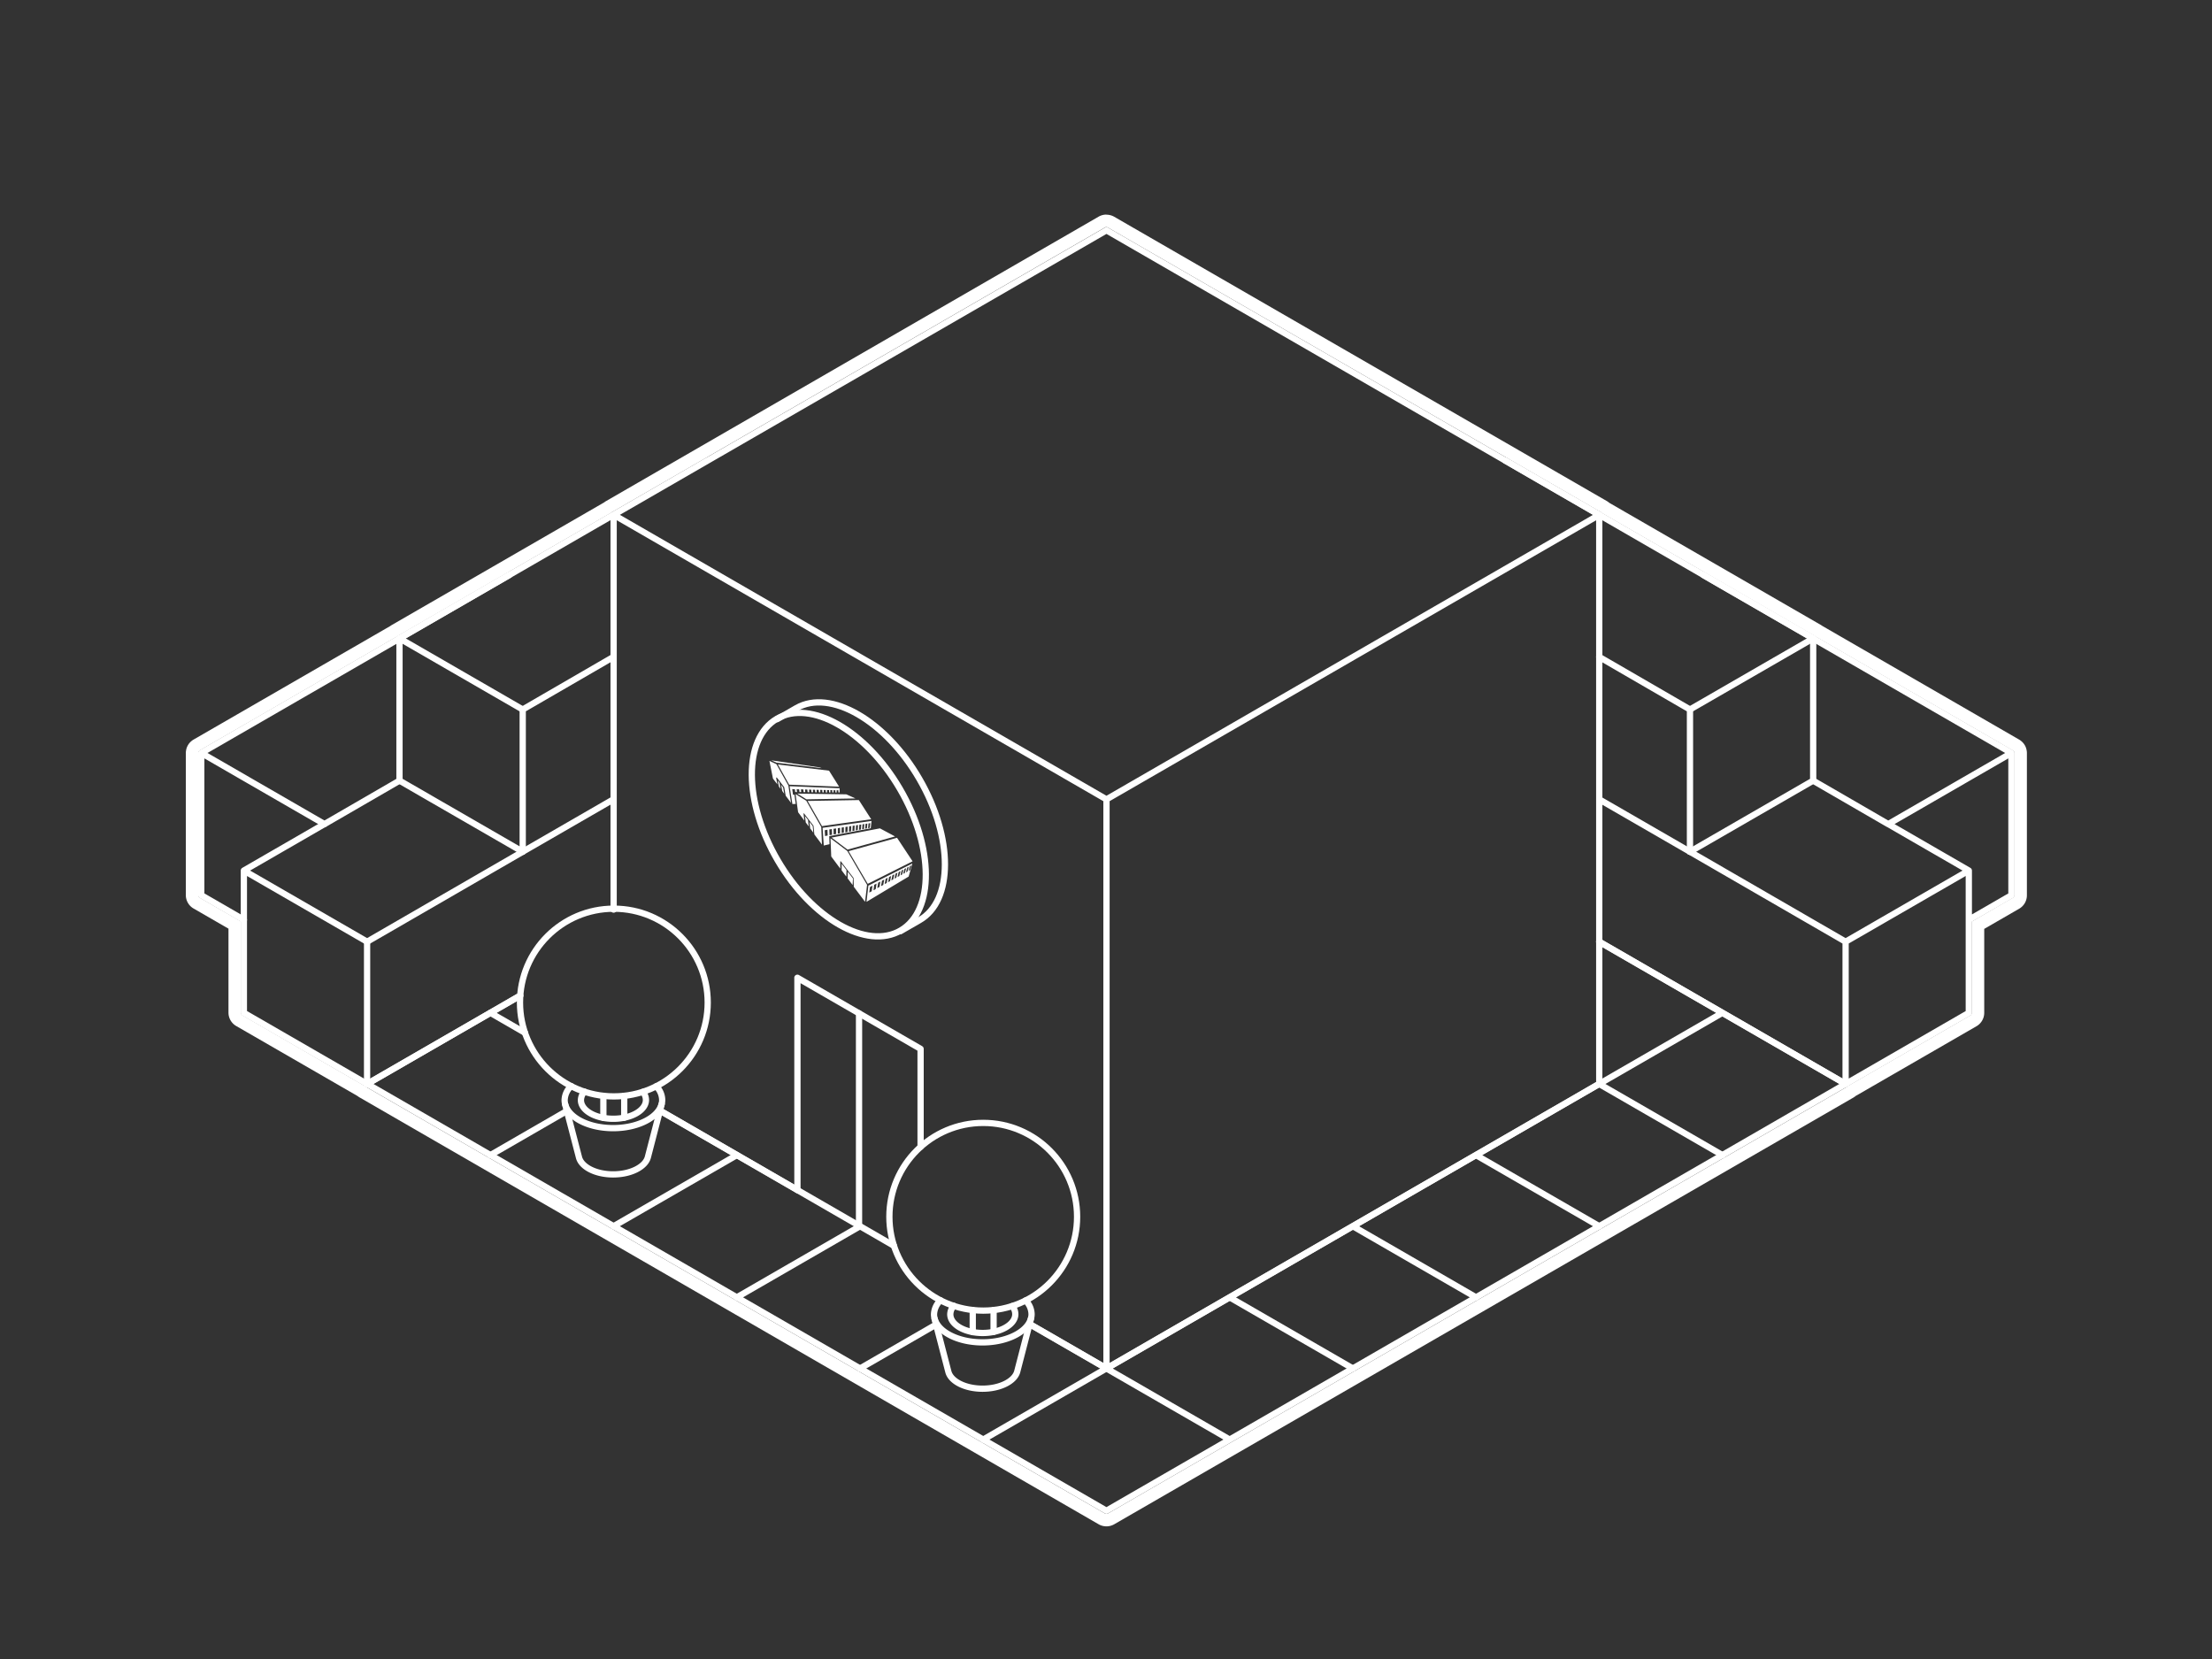 <svg xmlns="http://www.w3.org/2000/svg" width="1000" height="750"><rect width="100%" height="100%" fill="#333333" stroke="none"/><path d="M500.2 102.7a1.48 1.48 0 0 1 .71.19L723.66 231.5a1.29 1.29 0 0 1 .41.36l96.28 55.6.08.06.1.07.1.1 89.37 51.6.1.06.1.07a1.22 1.22 0 0 1 .3.34 1.48 1.48 0 0 1 .14.42v64.54a1.29 1.29 0 0 1-.66 1.13l-18.6 10.77v41.3a1.3 1.3 0 0 1-.65 1.13L835.5 490.9v.05l-.1.1-.1.1-.12.1h-.07L500.9 684.2a1.42 1.42 0 0 1-1.42 0L165.32 491.27l-.26-.2-.06-.07-55.37-32a1.26 1.26 0 0 1-.65-1.13V416.6l-18.65-10.76a1.26 1.26 0 0 1-.65-1.13v-64.53a1.26 1.26 0 0 1 .44-.78l.1-.07a.16.16 0 0 1 .08-.06l89.35-51.6.1-.1.1-.07.08-.06 96.4-55.66.07-.06a1.16 1.16 0 0 1 .21-.16l222.87-128.7a1.48 1.48 0 0 1 .71-.19m0-5.66a7.1 7.1 0 0 0-3.54.94L273.87 226.6l-.45.3-.34.25-95.95 55.4a5.5 5.5 0 0 0-.64.43l-89 51.38a6.36 6.36 0 0 0-.69.46l-.27.22a6.93 6.93 0 0 0-2.41 4.18.76.76 0 0 1-.05.33 5.93 5.93 0 0 0-.06.84v64.32a7 7 0 0 0 3.48 6l15.8 9.12v38a7 7 0 0 0 3.48 6l54.88 31.67a7 7 0 0 0 .84.58l334.16 193a7.07 7.07 0 0 0 7.09 0l334.16-192.9a5.14 5.14 0 0 0 .49-.32 5.07 5.07 0 0 0 .46-.35l.07-.05 54.62-31.53a7 7 0 0 0 3.49-6v-38l15.8-9.12a7 7 0 0 0 3.49-6V340.4a5.69 5.69 0 0 0-.06-.83l-.06-.35a6.7 6.7 0 0 0-.65-2l-.2-.35a7 7 0 0 0-1.56-1.82l-.27-.22a6.58 6.58 0 0 0-.7-.47l-89-51.4a6.9 6.9 0 0 0-.63-.42L727.5 227.3a6 6 0 0 0-1-.73L503.73 98a7.1 7.1 0 0 0-3.54-.94z" fill="#fff"/><g fill="none" stroke="#fff" stroke-linecap="round" stroke-linejoin="round" stroke-width="2.83"><path d="M890.05 393.57l-55.7 32.16L764 385.05m-41.03 40.68l111.4 64.3m-.01.01l55.7-32.15v-64.32l-36.4-21.02m-19.3 117.5v-64.3m74.97-85.34l-55.7 32.16-33.94-19.65m70.36 62.93l19.28-11.13v-64.3L770.1 260"/><path d="M819.7 288.6L764 320.75m-41 40.63l41 23.67"/><path d="M764 385.05l55.7-32.15v-64.3l-139.23-80.4"/><path d="M722.97 296.98L764 320.75v64.3m-653.74 8.52l55.7 32.16 70.36-40.68m-1.24 65.1l-69.13 39.88m0 0l-55.7-32.15v-64.32l36.4-21.02"/><path d="M165.95 490.04v-64.3M90.98 340.4l55.7 32.16 33.94-19.65m-70.36 62.93L90.98 404.7v-64.3L230.2 260"/><path d="M180.6 288.6l55.7 32.16m41 40.62l-41 23.67"/><path d="M236.3 385.05l-55.7-32.15v-64.3l139.24-80.4m-42.5 88.78l-41.03 23.77v64.3m41.1 26.15V232.75l222.8-128.63 222.78 128.63V490l-.02.03-222.7 128.62h-.05V361.37L723 232.75m-445.57 0L500.2 361.37M360.5 537.95l-62.04-35.82M555.9 650.8l-90.4-52.17m368.86-108.6L500.2 682.97l-55.7-32.16"/><path d="M722.97 554.34l-55.7-32.14m.01 64.3l-55.7-32.16M333.1 522.2l-55.7 32.14m445.57-64.3l55.7 32.16M611.6 618.66l-55.7-32.16m-222.8 0l111.4 64.3L722.93 490l.04.03 55.7-32.16 55.7 32.16m-668.34.01l69.16-39.94m487.78-24.37l55.7 32.15"/><path d="M360.5 538v-95.97m-194.47 48L333.1 586.5l55.25-31.9-.03-.04m27.86-36.06v-44.33l-55.7-32.15m63 156.62l-34.68 20.02"/><path d="M221.72 522.2l34.68-20.03M500.2 618.6l-34.66-20m-61.4-35.4l-105.7-61.04"/><path d="M388.33 554.62l.02-.04V458.1m-151.02 8.8l-15.6-9"/></g><g fill="#fff"><path d="M349.32 343.8l-.7-.1.08.03.6.08zm9.2 15.55l-.38-2.6 1.2.04.17 1.27.8.01-.17-1.26 1.14.03.16 1.24.77.01-.14-1.23 1.1.03.13 1.22h.75l-.13-1.2 1.07.03.12 1.2.73.01-.12-1.18 1.04.03.1 1.16.7.01-.1-1.15 1 .02.1 1.14.67.01-.08-1.13.97.03.08 1.1h.65l-.06-1.1.94.03.06 1.1h.63l-.05-1.08.9.02.05 1.07.6.01-.04-1.06h.9l.03 1.05.6.01-.03-1.04.86.02.02 1.03h.58l-.02-1 .83.02.02 1h.56l-.01-1h.8v.98h.56v-1.9l-22.6-.92 1.25 8.07 1.5-.06-.58-4.15h-.64zm-1.78-4.62l22.6.92-4.53-7.22-.12-.04-23.03-2.78 5.1 9.12zm-.34.37l-5.4-9.64-3.16-1.47 1.6 8 2 2.62-.54-2.87v-.07a.43.43 0 0 1 0-.16h.22a.39.39 0 0 1 .17.14l3.15 4.1a.64.64 0 0 1 .13.29l.63 3.7 2.4 3.2z"/><path d="M351.06 344.8l20.43 2.47-.95-.34-21.83-3.2 2.35 1.08zm1.37 9.1l-.83-1.08.5 2.73.8 1.08-.5-2.73zm2.07 4.84l-.47-2.76-.9-1.16.5 2.76.76 1.03.12.25v-.12zm5.9.02l4.17 2.6 22.18-.4-4.17-1.86-22.18-.33zm4.72 3.34l6.5 11.37 22.23-3.1-5.58-8.68-23.14.4zm9.76 16.02a.18.18 0 0 1 .12-.12l18.64-3.56.35-3.3-22.1 3.1.52 8 2.6-.6-.13-3.43a.17.17 0 0 1 .01-.07zm17.77-5.88l.78-.12-.22 2.15-.76.14zm-1.34.2l.8-.12-.2 2.18-.78.14zm-1.38.22l.82-.13-.18 2.22-.8.14zm-1.44.22l.85-.13-.15 2.25-.84.15zm-1.48.23l.88-.13-.13 2.28-.87.16zm-1.54.24l.9-.14-.1 2.32-.9.17zm-1.6.25l.95-.15-.08 2.36-.94.17zm-1.66.26l1-.15-.06 2.4-1 .18zm-1.72.27l1-.16v2.43l-1 .2zm-.72.1v2.48l-1 .2v-2.5zm-1.8.28v2.52l-1.1.2-.06-2.54zm-1.9.3l.08 2.56-1.13.2-.1-2.6zm-2 .3l.1 2.6-1.18.26-.14-2.64zm-2.8-1.25L364.5 362l-4.84-3 1.15 8.2 2.82 3.77-.37-3.1v-.17a0 0 0 0 1 .05 0h.2v.06l4.16 5.4a.79.79 0 0 1 .13.33l.35 3.73 3.44 4.6zm-5.98-3.18l-1.37-1.78.35 2.92 1.33 1.78-.3-2.92zm2.4 5.72l-.27-2.94-1.47-1.9.32 2.94 1.22 1.64.22.44-.02-.17zm24.04 31.3l19.05-11.43 1.66-5.9-19.86 10zM412 391.25l-.58 2.1-.67.37.57-2.12zm-1.16.6l-.57 2.13-.7.4.56-2.16zm-1.2.62l-.57 2.17-.72.4.55-2.2zm-1.25.65l-.55 2.2-.75.4.54-2.2zm-2.1 1.1l.8-.4-.53 2.22-.8.43zm-1.4.72l.83-.43-.52 2.26-.8.45zm-1.44.75l.86-.44-.5 2.28-.84.48zm-1.5.8l.9-.47-.48 2.32-.88.5zm-1.57.82l.93-.5-.45 2.36-.92.5zm-1.65.86l1-.5-.43 2.4-1 .53zm-1.73.9l1-.54-.4 2.42-1 .56zm-1.8.94l1.07-.56-.37 2.45-1 .6zm-1.9 1l1.13-.6-.34 2.5-1.1.6zm-17.36-22.36l7.2 5.44 21.5-5.95-6.84-3.66-21.84 4.17zm7.7 6.15l8.66 14.76 20.26-10.18-7.03-10.64-21.9 6.06zm-.58-.07l-7.6-5.75.32 8.22 4.1 5.5v-3.28a0 0 0 0 1 0-.05h.22l.05.06 5.73 7.47v.34l.1 3.66 5.1 6.8.9-7.7zm.16 11.07l-.03 1.27 2.26 3.03.16-2.97-2.35-3.06-.04 1.73zm-2.48-5l-.26-.34v3l2.12 2.84.04-1.65.01.01.03-1.33-1.94-2.53z"/></g><g fill="none" stroke="#fff" stroke-linejoin="round" stroke-width="2.83"><path d="M407 421l8.67-5c15.35-8.75 15.35-37.32 0-63.8s-40.26-40.87-55.62-32.1l-8.67 5" stroke-linecap="round"/><ellipse cx="379.21" cy="373.03" rx="32.01" ry="55.44" transform="matrix(.863 -.505 .505 .863 -136.43 242.37)"/><circle cx="444.5" cy="550.07" r="42.43"/><g stroke-linecap="round"><path d="M463.64 587.94a8.87 8.87 0 0 1 2.71 6.16c0 7-9.94 12.74-22.1 12.76s-22-5.66-22-12.68a9.08 9.08 0 0 1 2.93-6.32"/><path d="M457.58 590.44a5.65 5.65 0 0 1 1.42 3.67c0 4.68-6.62 8.5-14.74 8.5s-14.67-3.77-14.65-8.46a5.83 5.83 0 0 1 1.57-3.8M466.1 596l-6.22 24c-1.14 4.4-7.7 7.78-15.62 7.8s-14.4-3.32-15.53-7.68l-6.22-23.94"/><path d="M449.18 602.12v-9.88m-9.42 9.98v-9.98"/></g><circle cx="277.51" cy="453.23" r="42.43"/><g stroke-linecap="round"><path d="M296.65 491.1a8.82 8.82 0 0 1 2.71 6.15c0 7-9.94 12.74-22.1 12.76s-22-5.65-22-12.68a9 9 0 0 1 2.93-6.32"/><path d="M290.6 493.6a5.65 5.65 0 0 1 1.42 3.67c0 4.7-6.62 8.5-14.74 8.5s-14.67-3.77-14.65-8.46a5.87 5.87 0 0 1 1.57-3.79m34.92 5.6l-6.23 24c-1.14 4.4-7.7 7.78-15.62 7.8s-14.4-3.32-15.52-7.68l-6.23-23.94"/><path d="M282.2 505.3v-9.9m-9.43 9.98v-9.98"/></g></g></svg>